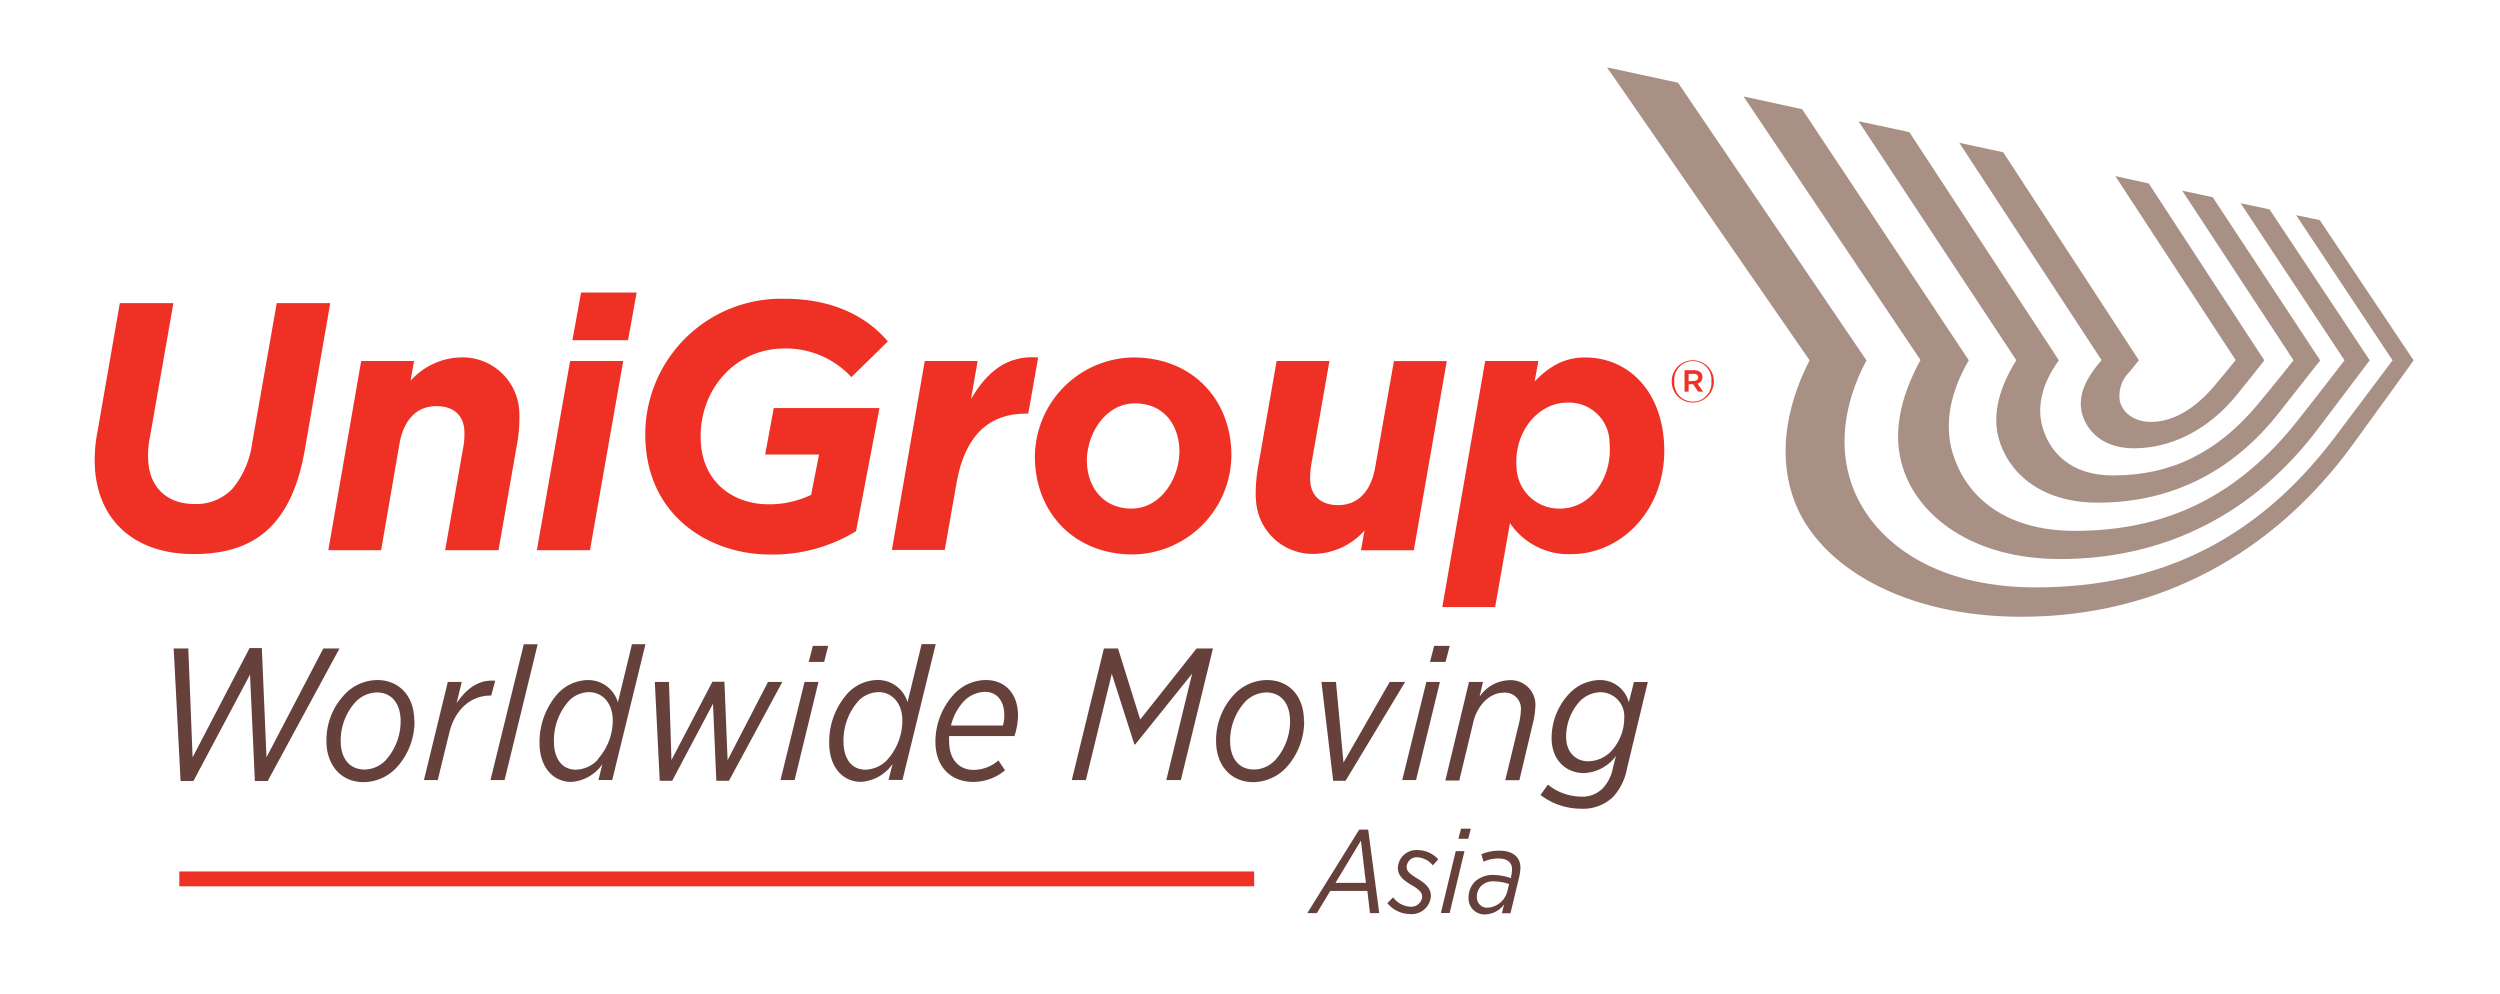 <svg id="Layer_1" data-name="Layer 1" xmlns="http://www.w3.org/2000/svg" viewBox="0 0 336.96 133.92"><defs><style>.cls-1{fill:#66403a;}.cls-2{fill:#a89085;}.cls-3{fill:#ee3124;}.cls-4{fill:none;stroke:#ee3124;stroke-width:2px;}</style></defs><path class="cls-1" d="M176.17,123.08h1.32l1.81-3h5l.35,3h1.25l-1.49-11.26h-1.21l-7,11.26ZM180,119l3.43-5.7.67,5.7Zm10.06,4.2a2.59,2.59,0,0,0,2.8-2.41c0-.91-.47-1.58-1.83-2.38-1.15-.7-1.44-1.05-1.44-1.58a1.36,1.36,0,0,1,1.47-1.28,2.91,2.91,0,0,1,2.06,1.09l.73-.82a3.77,3.77,0,0,0-2.72-1.24,2.5,2.5,0,0,0-2.72,2.36c0,1,.56,1.6,1.84,2.35,1.12.65,1.44,1.07,1.44,1.6a1.48,1.48,0,0,1-1.57,1.32,3.1,3.1,0,0,1-2.35-1.26l-.78.78a4,4,0,0,0,3.07,1.47Zm4.13-.14h1.2l2-8.34h-1.18l-2,8.34Zm2.38-10h1.32l.35-1.37h-1.32l-.35,1.37Zm3.57,10.19a3.25,3.25,0,0,0,2.59-1.36l-.3,1.2h1.16l1.15-4.79a6.61,6.61,0,0,0,.19-1.34c0-1.43-1-2.3-2.85-2.3a6.08,6.08,0,0,0-2.41.48l.28,1a4.88,4.88,0,0,1,2-.43c1.27,0,1.85.58,1.85,1.47a4.56,4.56,0,0,1-.13.94l0,.24a7.72,7.72,0,0,0-2.39-.43,3.48,3.48,0,0,0-2.49.91,3,3,0,0,0-.85,2.16,2.15,2.15,0,0,0,2.28,2.25Zm.4-.91a1.38,1.38,0,0,1-1.48-1.46,2.08,2.08,0,0,1,.59-1.48,2.23,2.23,0,0,1,1.63-.61,6.47,6.47,0,0,1,2.12.37l-.21.85a2.92,2.92,0,0,1-2.65,2.33Z"/><path class="cls-2" d="M283.24,48.56c-1.62,1.92-3.26,4.28-2.65,7h0c.53,2.37,2.72,4.86,7,4.86,5.18,0,10.15-2.58,13.92-7.23,2.22-2.73,3.68-4.62,3.68-4.62L289.62,24.73l-4.51-1,16.22,24.8h0s-.51.66-2.74,3.33c-2.5,3-5.48,5-8.67,5-2.43,0-3.9-1.38-4.21-2.87A4.52,4.52,0,0,1,287,50.15l1.29-1.59h0L270,20.52l-5.92-1.27,19.19,29.31Z"/><path class="cls-2" d="M258.83,48.56c-2.81,5.15-3.77,10.09-2.35,14.49,2,6.38,9.22,12.3,21.2,12.3,14.16,0,26.12-6.13,34.72-17.52l7-9.27-13.5-20.34L302,27.39l14,21.17h0s-2.71,3.56-6.33,8.14c-8,10.11-17.62,14.85-30,14.85-10.08,0-14.92-5.21-16.5-10.54-1.12-3.81-.36-8.07,2.19-12.45L242.9,14.72,235,13l23.86,35.54Z"/><path class="cls-2" d="M325.31,48.56,312.67,29.67,309.48,29l13,19.57s-3.06,4.09-7.78,10.35c-10.2,13.51-23.24,20.25-40.35,20.25-14,0-22.16-6.47-24.78-13.92-1.75-5-1.11-10.82,2-16.68l-25.4-37.42L216.6,9.08l27.3,39.48h0c-3.44,6.73-4.18,13.42-2,19.09,3.29,8.57,14.49,15.48,30.53,15.48,18.77,0,34.13-8.71,44.68-23.2,4.9-6.72,8.21-11.37,8.21-11.37Z"/><path class="cls-2" d="M271.77,48.56c-2.31,3.64-3.25,7.29-2.39,10.48,1.15,4.29,5.28,8.71,13.37,8.71,9.67,0,18.06-4,24.46-12.17,3.67-4.69,5.52-7,5.52-7h0l-14.49-22-4.11-.88,15,22.86s-2.2,2.8-4.75,5.86c-5.51,6.63-11.81,9.66-19.54,9.66-6.17,0-8.8-3.53-9.63-6.85-.65-2.66.12-5.68,2.29-8.67h0L257.35,17.81l-6.85-1.47,21.27,32.22Z"/><path class="cls-3" d="M12.82,63.46a19.56,19.56,0,0,1,.33-5.33l3-17.27h7.22L20.23,58.79A12.48,12.48,0,0,0,20,62.41c.29,3.28,2.5,5.52,6.2,5.52a6.71,6.71,0,0,0,5.16-2.09A12.15,12.15,0,0,0,34,59.65l3.3-18.79h7.21L41.07,60.7c-.75,4.28-2.1,7.56-4.19,9.89C34.45,73.3,31,74.68,26.1,74.68c-7.6,0-12.65-4.14-13.28-11.22Z"/><path class="cls-3" d="M48.68,48.66h7.13l-.47,2.66a9.36,9.36,0,0,1,6.56-3.14A7.66,7.66,0,0,1,70,55.6a20.8,20.8,0,0,1-.42,4.86l-2.39,13.7H60l2.46-14a10,10,0,0,0,.12-2.28c-.18-2-1.54-3.14-3.74-3.14-2.81,0-4.46,2-5,5.09L51.37,74.16H44.25l4.43-25.5Z"/><path class="cls-3" d="M76.84,48.66H84L80,71.41l-.48,2.75H72.36l4.48-25.5Zm1.48-9.23h7.49l-1.16,6.42h-7.5l1.17-6.42Z"/><path class="cls-3" d="M87.05,60.27a18.31,18.31,0,0,1,18.7-20c6.94,0,11.35,2.71,13.92,5.75l-4.92,4.81a12,12,0,0,0-9-3.86c-7,0-11.88,6.09-11.26,13,.46,5.19,4.46,8,9.1,8a13,13,0,0,0,5.74-1.28l1.06-5.43h-7.26L104.29,55h14.25l-3.16,16.6a21.55,21.55,0,0,1-11.63,3.14c-7.5,0-15.82-4.52-16.7-14.46Z"/><path class="cls-3" d="M124.65,48.66h7.12l-.9,5.14c2.2-3.76,4.91-5.95,9.06-5.62l-1.34,7.57h-.38c-4.73,0-8.14,2.76-9.29,9.37l-1.58,9h-7.13l4.44-25.5Z"/><path class="cls-3" d="M139.55,62.93a13.46,13.46,0,0,1,13.22-14.75c7.45,0,12.53,5,13.14,11.8a13.46,13.46,0,0,1-13.22,14.75c-7.45,0-12.53-5-13.14-11.8Zm19.39-2.76c-.33-3.71-2.71-5.8-5.95-5.8-4.35,0-6.79,4.76-6.47,8.37s2.72,5.81,5.95,5.81c4.36,0,6.79-4.76,6.47-8.38Z"/><path class="cls-3" d="M169.26,67.22a21.32,21.32,0,0,1,.41-4.86l2.4-13.7h7.12l-2.46,14a10.58,10.58,0,0,0-.13,2.28c.18,2,1.55,3.14,3.75,3.14,2.81,0,4.46-2,5-5.09l2.53-14.32H195l-4.44,25.5h-7.12l.47-2.66a9.36,9.36,0,0,1-6.56,3.14,7.66,7.66,0,0,1-8.07-7.42Z"/><path class="cls-3" d="M200.22,48.66h7.13l-.51,2.76c2-2.05,4-3.24,6.79-3.24,5.48,0,10,4,10.62,11,.8,9-5.41,15.51-12.49,15.51a9.5,9.5,0,0,1-8.24-4.19l-2,11.32h-7.12l5.77-33.11ZM216.94,59.6a5.45,5.45,0,0,0-5.72-5.33c-3.94,0-7.24,4-6.81,8.85a5.75,5.75,0,0,0,5.87,5.43c3.85,0,7.11-3.81,6.66-8.95Z"/><path class="cls-3" d="M225.32,51.4v0a2.84,2.84,0,1,1,5.68,0h0a2.86,2.86,0,0,1-2.84,2.86,2.83,2.83,0,0,1-2.84-2.84Zm5.35,0h0a2.51,2.51,0,1,0-5,0v0a2.51,2.51,0,1,0,5,0Zm-3.62-1.5h1.3c.64,0,1.11.31,1.11.92a.87.87,0,0,1-.67.88l.77,1.09h-.67l-.68-1h-.61v1h-.55V49.88Zm1.26,1.44c.37,0,.58-.2.58-.48s-.21-.47-.58-.47h-.71v1Z"/><polygon class="cls-1" points="23.41 87.4 25.38 87.4 25.96 102.07 33.64 87.35 35.29 87.35 35.92 102.07 43.58 87.4 45.76 87.4 36.08 105.27 34.35 105.27 33.7 90.92 26.07 105.27 24.34 105.27 23.41 87.4 23.41 87.4"/><path class="cls-1" d="M55.87,97.16a9.17,9.17,0,0,1-2.48,6.36,6.17,6.17,0,0,1-4.39,1.9c-3,0-5-2.26-5-5.53a8.92,8.92,0,0,1,2.49-6.33,6.1,6.1,0,0,1,4.35-1.9c3,0,5,2.2,5,5.5ZM52,102.45a7.86,7.86,0,0,0,2-5.22c0-2.51-1.29-3.9-3.22-3.9a4.09,4.09,0,0,0-2.86,1.29,7.73,7.73,0,0,0-2,5.22c0,2.51,1.29,3.88,3.22,3.88A4,4,0,0,0,52,102.45Z"/><path class="cls-1" d="M60.36,91.91h1.88l-.69,2.84c1.29-1.88,2.92-3.19,5.2-3l-.54,2h-.12c-2.46,0-4.72,1.67-5.53,5L59,105.14H57.14l3.22-13.23Z"/><polygon class="cls-1" points="70.6 86.84 72.47 86.84 68.01 105.14 66.11 105.14 70.6 86.84 70.6 86.84"/><path class="cls-1" d="M81.19,103A5.54,5.54,0,0,1,77,105.39c-2.46,0-4.28-2-4.28-5.24a9.82,9.82,0,0,1,2.56-6.77,5.68,5.68,0,0,1,4-1.72,4.17,4.17,0,0,1,4,3l1.9-7.83H87l-4.48,18.3H80.66l.53-2.13Zm-.66-.63a7.84,7.84,0,0,0,2.06-5.3c0-2.2-1.32-3.78-3.2-3.78a3.83,3.83,0,0,0-2.73,1.2,8,8,0,0,0-2,5.47c0,2.31,1.11,3.78,2.94,3.78a4.2,4.2,0,0,0,3-1.37Z"/><polygon class="cls-1" points="88.26 91.91 90.17 91.91 90.5 102.45 96.02 91.89 97.64 91.89 98.07 102.45 103.52 91.91 105.45 91.91 98.25 105.24 96.55 105.24 96.1 94.85 90.6 105.24 88.92 105.24 88.26 91.91 88.26 91.91"/><path class="cls-1" d="M108.44,91.91h1.88l-3.22,13.23h-1.9l3.24-13.23Zm1.09-4.86h2.1l-.55,2.17H109l.56-2.17Z"/><path class="cls-1" d="M120.28,103a5.56,5.56,0,0,1-4.24,2.38c-2.45,0-4.28-2-4.28-5.24a9.82,9.82,0,0,1,2.56-6.77,5.68,5.68,0,0,1,4-1.72,4.17,4.17,0,0,1,4,3l1.9-7.83h1.9l-4.48,18.3h-1.88l.54-2.13Zm-.66-.63a7.88,7.88,0,0,0,2-5.3c0-2.2-1.32-3.78-3.19-3.78a3.83,3.83,0,0,0-2.74,1.2,8,8,0,0,0-2,5.47c0,2.31,1.12,3.78,2.94,3.78a4.22,4.22,0,0,0,3-1.37Z"/><path class="cls-1" d="M127.93,99.21a6.19,6.19,0,0,0,0,.73c0,2.39,1.3,3.83,3.3,3.83a5.19,5.19,0,0,0,3.34-1.27l.89,1.32a6.68,6.68,0,0,1-4.28,1.57c-3.07,0-5.1-2.08-5.1-5.42a9.43,9.43,0,0,1,2.56-6.46,5.89,5.89,0,0,1,4.24-1.85c2.73,0,4.33,2,4.33,4.74a9.2,9.2,0,0,1-.48,2.81Zm.25-1.42h7a4.71,4.71,0,0,0,.18-1.42c0-1.72-.84-3.12-2.64-3.12a4.11,4.11,0,0,0-2.79,1.25,7.24,7.24,0,0,0-1.75,3.29Z"/><polygon class="cls-1" points="148.79 87.4 150.69 87.4 153.68 96.98 161.28 87.4 163.49 87.4 159.16 105.14 157.2 105.14 160.68 90.8 153 100.35 152.9 100.35 149.85 90.82 146.36 105.14 144.46 105.14 148.79 87.4 148.79 87.4"/><path class="cls-1" d="M175.78,97.16a9.21,9.21,0,0,1-2.48,6.36,6.17,6.17,0,0,1-4.39,1.9c-3,0-5-2.26-5-5.53a9,9,0,0,1,2.48-6.33,6.14,6.14,0,0,1,4.36-1.9c3.05,0,5,2.2,5,5.5Zm-3.9,5.29a7.86,7.86,0,0,0,2-5.22c0-2.51-1.29-3.9-3.22-3.9a4.07,4.07,0,0,0-2.86,1.29,7.73,7.73,0,0,0-2,5.22c0,2.51,1.29,3.88,3.22,3.88a4,4,0,0,0,2.86-1.27Z"/><polygon class="cls-1" points="178.11 91.91 180.07 91.91 181.08 102.78 187.31 91.91 189.39 91.91 181.36 105.24 179.69 105.24 178.11 91.91 178.11 91.91"/><path class="cls-1" d="M192.21,91.91h1.87l-3.22,13.23H189l3.25-13.23Zm1.09-4.86h2.1l-.56,2.17h-2.1l.56-2.17Z"/><path class="cls-1" d="M198,91.91h1.88l-.46,2a5,5,0,0,1,4-2.23,3.32,3.32,0,0,1,3.52,3.6,10.76,10.76,0,0,1-.33,2.2l-1.82,7.68h-1.9l1.87-7.76a8.78,8.78,0,0,0,.23-1.72,2.14,2.14,0,0,0-2.38-2.31c-1.78,0-3.45,1.65-4,3.83l-1.92,8h-1.88L198,91.91Z"/><path class="cls-1" d="M207.64,107.14l1-1.39a7.15,7.15,0,0,0,4.38,1.62,3.85,3.85,0,0,0,3-1.11,5.4,5.4,0,0,0,1.37-2.74l.41-1.62a5.66,5.66,0,0,1-4.31,2.3c-2.33,0-4.36-1.67-4.36-4.74a8.73,8.73,0,0,1,2.41-6,5.79,5.79,0,0,1,4-1.8,4,4,0,0,1,4,3l.69-2.74h1.87l-2.81,11.68a7.67,7.67,0,0,1-1.87,3.81,5.82,5.82,0,0,1-4.36,1.59,9,9,0,0,1-5.43-1.85Zm9.51-5.88a6.58,6.58,0,0,0,1.77-4.46,3.24,3.24,0,0,0-3.17-3.5,4,4,0,0,0-2.84,1.25,7.07,7.07,0,0,0-1.82,4.74c0,2.18,1.34,3.32,3,3.32a4.45,4.45,0,0,0,3.07-1.35Z"/><line class="cls-4" x1="24.17" y1="118.46" x2="169.04" y2="118.46"/></svg>